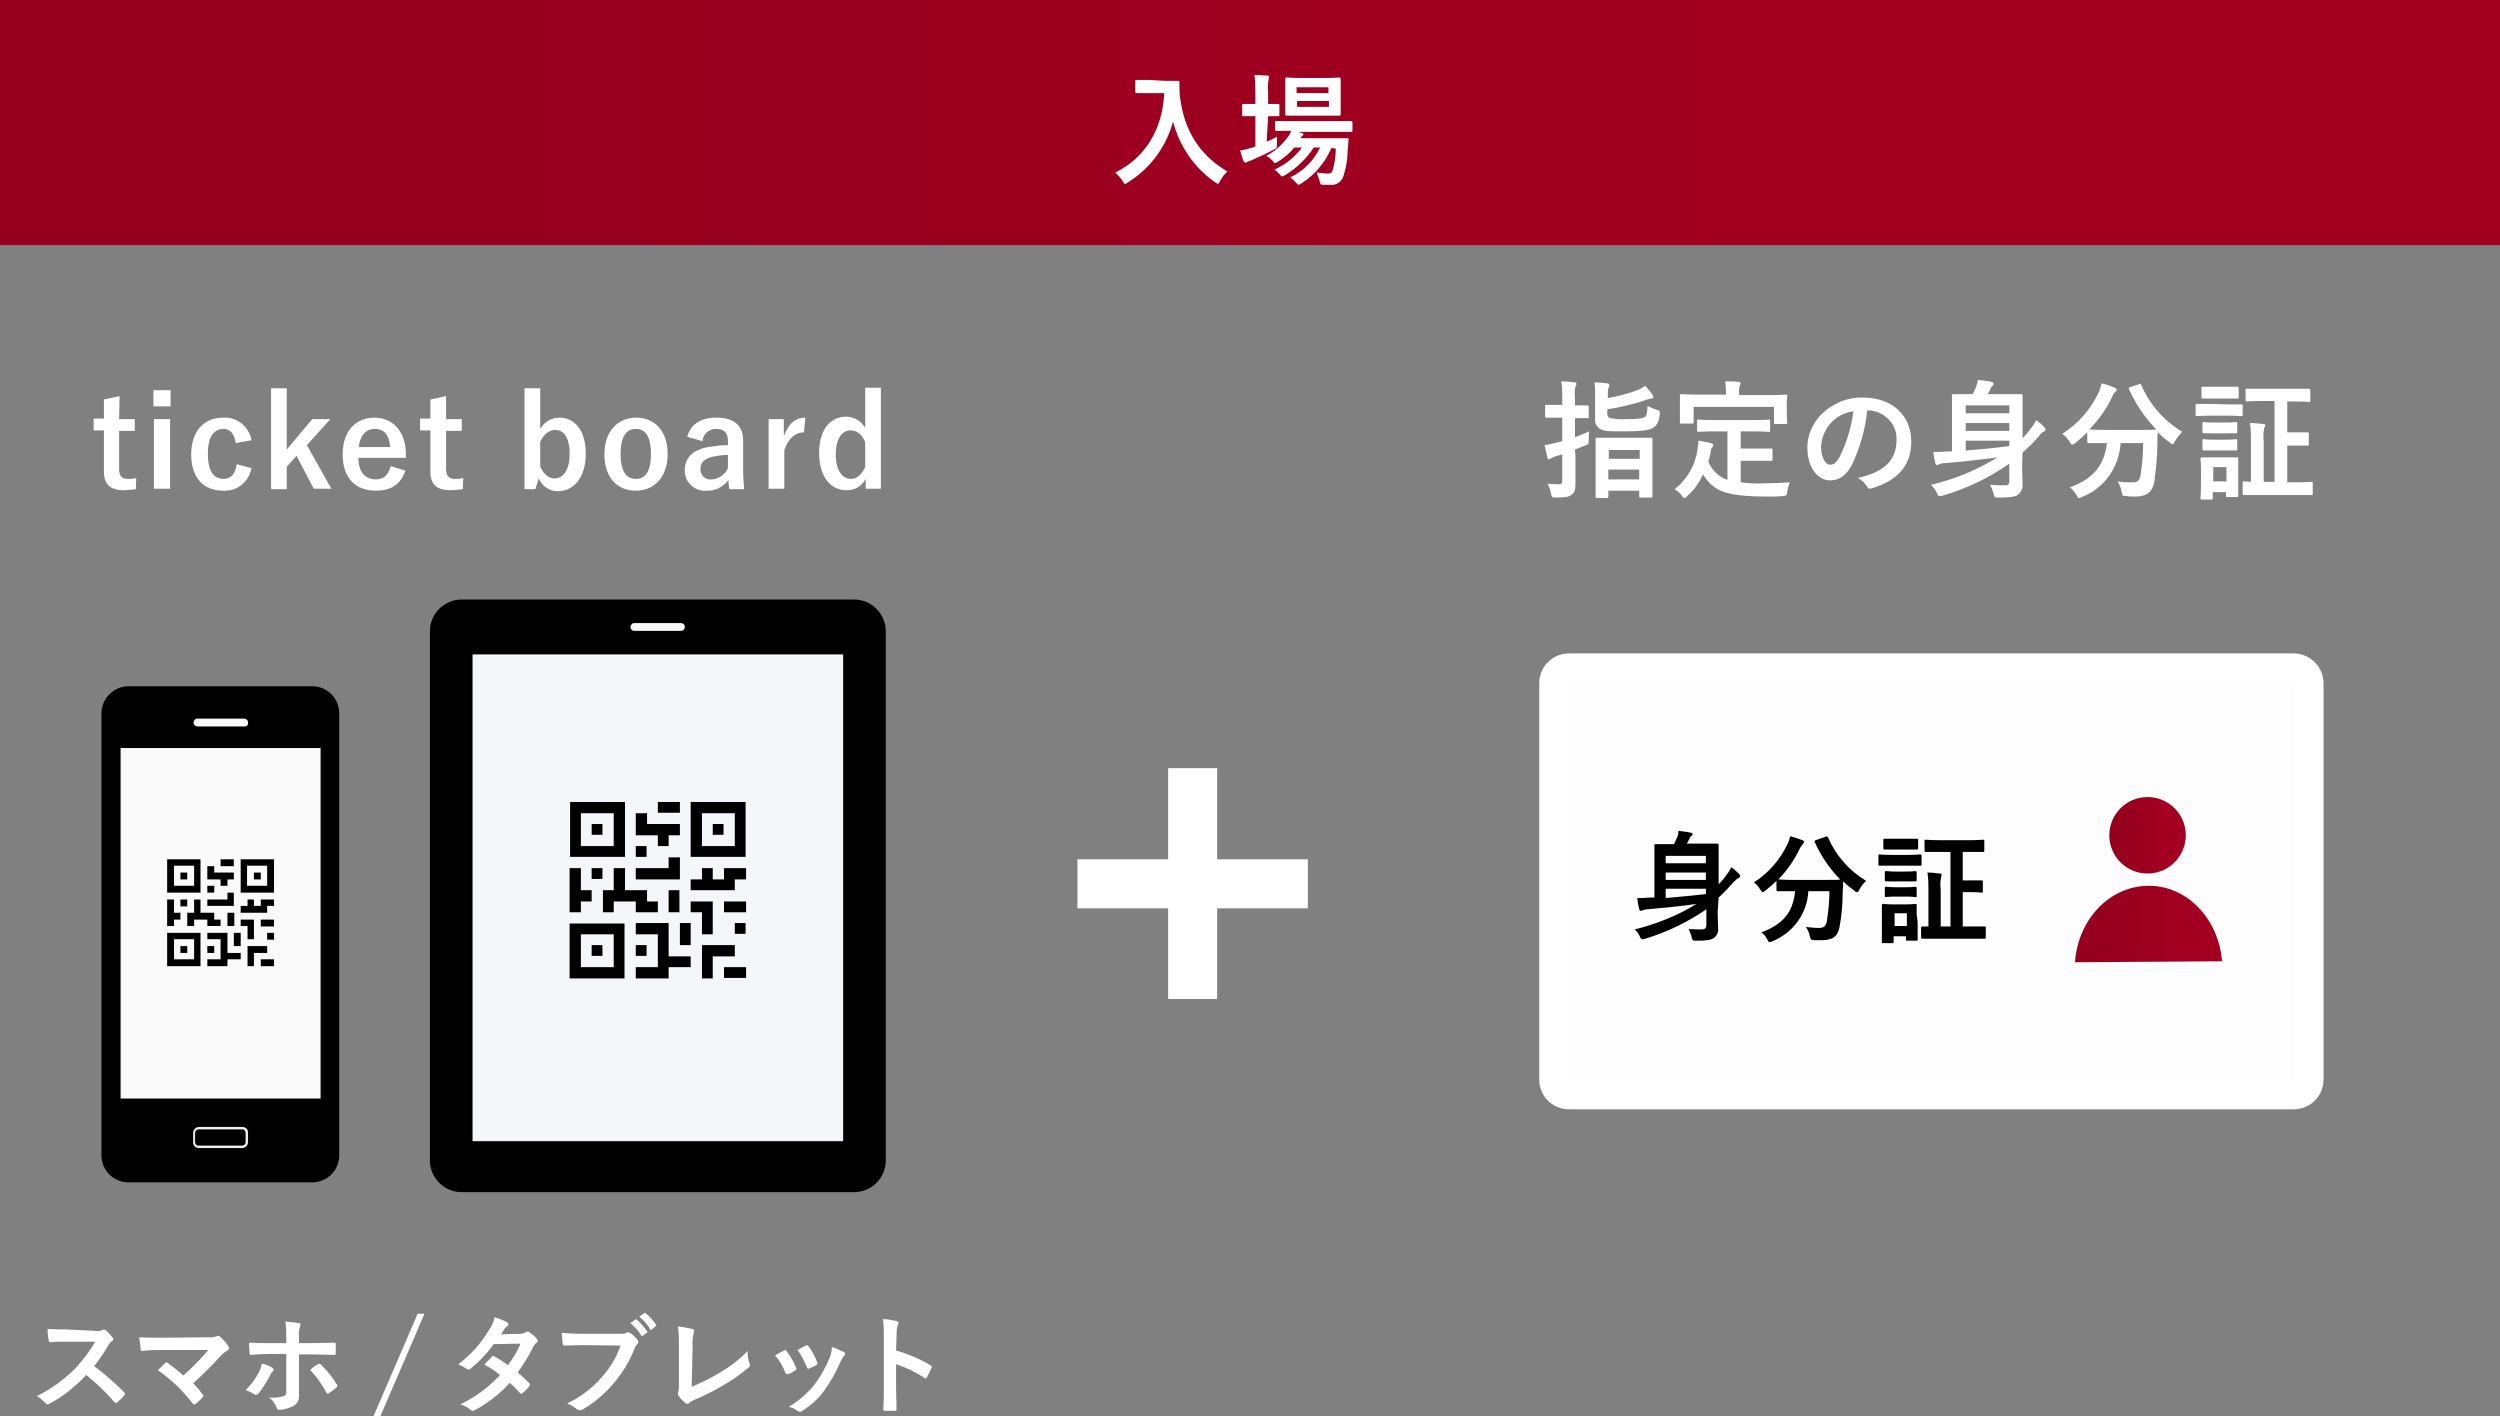 <?xml version="1.0" encoding="utf-8"?>
<!-- Generator: Adobe Illustrator 24.0.3, SVG Export Plug-In . SVG Version: 6.00 Build 0)  -->
<svg version="1.1" id="レイヤー_1" xmlns="http://www.w3.org/2000/svg" xmlns:xlink="http://www.w3.org/1999/xlink" x="0px"
	 y="0px" viewBox="0 0 510 288.9" style="enable-background:new 0 0 510 288.9;" xml:space="preserve">
<rect x="0" y="0" width="510" height="288.9" fill="#808080" stroke="none"/>
<style type="text/css">
	.st0{fill:url(#SVGID_1_);}
	.st1{fill:#FFFFFF;}
	.st2{fill:#FDFDFD;}
	.st3{fill:none;stroke:#FFFFFF;stroke-width:10;stroke-miterlimit:10;}
	.st4{fill:#F5F6FA;}
	.st5{fill:#FAFAFA;}
	.st6{fill:#EEEEEE;}
	.st7{fill:url(#SVGID_2_);}
	.st8{fill:url(#SVGID_3_);}
</style>
<title>アセット 3</title>
<g id="レイヤー_2_1_">
	<g id="レイヤー_4">
		
			<linearGradient id="SVGID_1_" gradientUnits="userSpaceOnUse" x1="0" y1="265" x2="510" y2="265" gradientTransform="matrix(1 0 0 -1 0 290)">
			<stop  offset="0.2" style="stop-color:#96001E"/>
			<stop  offset="0.7" style="stop-color:#A30021"/>
		</linearGradient>
		<rect class="st0" width="510" height="50"/>
		<path class="st1" d="M19.5,271.5c0.5,0.1,1,0,1.5-0.2c0.1-0.1,0.2-0.1,0.2-0.1c0.1,0,0.3,0.1,0.4,0.2c0.5,0.4,1,1,1.4,1.5
			c0.1,0.1,0.1,0.2,0.1,0.3c0,0.2-0.1,0.3-0.3,0.4c-0.3,0.3-0.6,0.6-0.8,1c-0.8,1.4-1.8,2.8-2.8,4.1c2.2,1.6,4.2,3.4,6.1,5.3
			c0.1,0.1,0.2,0.2,0.2,0.3c0,0.1-0.1,0.2-0.1,0.3c-0.4,0.5-0.9,1-1.5,1.5c-0.1,0.1-0.2,0.1-0.3,0.1c-0.1,0-0.2-0.1-0.3-0.2
			c-1.7-2-3.6-3.8-5.7-5.5c-2.2,2.3-4.6,4.3-7.4,5.8c-0.2,0.1-0.3,0.2-0.5,0.2c-0.1,0-0.3-0.1-0.4-0.2c-0.5-0.6-1.1-1.1-1.8-1.5
			c2.9-1.4,5.5-3.3,7.8-5.6c1.6-1.7,3-3.5,4.1-5.5h-5.7c-1.1,0-2.3,0-3.5,0.1c-0.2,0-0.2-0.1-0.3-0.4c-0.1-0.8-0.2-1.5-0.2-2.3
			c1.2,0.1,2.3,0.1,3.7,0.1L19.5,271.5z"/>
		<path class="st1" d="M42.4,272.8c0.6,0.1,1.2,0,1.8-0.2c0.1-0.1,0.2-0.1,0.3-0.1c0.1,0,0.3,0.1,0.4,0.2c0.6,0.5,1.1,1.1,1.6,1.8
			c0.1,0.1,0.2,0.3,0.2,0.5c0,0.2-0.1,0.4-0.3,0.5c-0.4,0.2-0.7,0.5-1.1,0.8c-1.9,2.1-3.8,4-5.9,5.9c0.7,0.7,1.3,1.4,1.9,2.2
			c0.1,0.1,0.1,0.2,0.2,0.3c0,0.1-0.1,0.3-0.2,0.4c-0.5,0.5-0.9,0.9-1.4,1.3c-0.1,0.1-0.2,0.1-0.3,0.1c-0.1,0-0.2-0.1-0.3-0.2
			c-2-2.6-4.4-4.9-7.1-6.8c0.4-0.4,1.2-1.1,1.6-1.5c0.1-0.1,0.2-0.1,0.2-0.1c0.1,0,0.2,0.1,0.3,0.2c1.1,0.8,2.1,1.6,3.1,2.5
			c1.8-1.6,3.5-3.3,5.1-5.2h-9.3c-1.3,0-2.9,0-4.1,0.2c-0.3,0-0.4-0.1-0.4-0.4c-0.1-0.8-0.2-1.6-0.3-2.4c1.5,0.1,3.3,0.1,4.8,0.1
			L42.4,272.8z"/>
		<path class="st1" d="M55.5,279c0.2,0.1,0.3,0.3,0.3,0.4c0,0.2-0.1,0.3-0.2,0.4c-0.2,0.2-0.4,0.5-0.5,0.8c-0.7,1.3-1.5,2.6-2.4,3.7
			c-0.1,0.1-0.3,0.2-0.4,0.3c-0.1,0-0.2-0.1-0.3-0.1c-0.6-0.4-1.2-0.7-1.9-0.9c1.1-1.1,2-2.3,2.7-3.6c0.3-0.6,0.5-1.2,0.6-1.8
			C54,278.2,54.8,278.6,55.5,279z M58.4,273c0-1.1,0-2.3-0.2-3.4c1,0.1,2.2,0.2,2.7,0.3c0.3,0,0.4,0.1,0.4,0.3
			c0,0.1-0.1,0.3-0.1,0.4c-0.2,0.7-0.3,1.5-0.2,2.2v1.2h2.7c1.9,0,3.4-0.1,4.5-0.1c0.2,0,0.3,0.1,0.3,0.4c0,0.6,0,1.1,0,1.7
			c0,0.3-0.1,0.4-0.3,0.4c-1.4,0-3-0.1-4.5-0.1H61v4.5c0,1.2,0,2.1,0,3.8c0.1,1-0.4,1.9-1.3,2.3c-0.9,0.4-1.8,0.7-2.8,0.7
			c-0.3,0-0.4-0.1-0.5-0.5c-0.3-0.8-0.8-1.5-1.5-2c1,0.1,2,0,3-0.3c0.4-0.1,0.5-0.4,0.5-1v-7.6H55c-1.2,0-2.8,0.1-3.8,0.2
			c-0.2,0-0.3-0.2-0.3-0.4s-0.1-1.4-0.1-2.1c1.7,0.1,3,0.1,4.1,0.1h3.5L58.4,273z M64.9,278.3c0.1-0.1,0.2-0.1,0.3-0.1
			c0.1,0,0.2,0.1,0.3,0.2c1.2,1.2,2.3,2.5,3.2,4c0.1,0.1,0.1,0.2,0.1,0.3c0,0.1-0.1,0.3-0.2,0.4c-0.5,0.4-1,0.8-1.5,1.1
			c-0.1,0.1-0.2,0.1-0.3,0.1c-0.1,0-0.2-0.1-0.2-0.2c-0.9-1.7-2-3.2-3.3-4.6C63.8,278.9,64.4,278.5,64.9,278.3L64.9,278.3z"/>
		<path class="st1" d="M77.6,288.9h-1.4l9-20.9h1.4L77.6,288.9z"/>
		<path class="st1" d="M106,272.1c0.4,0,0.9-0.1,1.2-0.3c0.1-0.1,0.2-0.1,0.4-0.2c0.1,0,0.3,0.1,0.4,0.2c0.6,0.4,1.1,0.8,1.5,1.3
			c0.1,0.1,0.2,0.2,0.2,0.4c0,0.2-0.1,0.3-0.2,0.4c-0.3,0.2-0.5,0.5-0.7,0.8c-0.9,1.9-2,3.6-3.2,5.3c0.9,0.7,1.6,1.4,2.4,2.2
			c0.1,0.1,0.1,0.2,0.1,0.3c0,0.1-0.1,0.2-0.1,0.3c-0.4,0.5-0.9,1-1.4,1.4c-0.1,0.1-0.2,0.1-0.3,0.1c-0.1,0-0.2-0.1-0.2-0.1
			c-0.7-0.8-1.4-1.5-2.1-2.1c-2,2.2-4.4,4.1-7,5.5c-0.2,0.1-0.4,0.2-0.6,0.2c-0.2,0-0.3-0.1-0.4-0.2c-0.6-0.5-1.3-0.9-2.1-1.1
			c3.1-1.5,5.8-3.5,8.1-6c-1-0.8-2-1.5-3.2-2.1c0.5-0.5,1-1.1,1.5-1.6c0.1-0.1,0.2-0.1,0.3-0.2c0.1,0,0.2,0,0.2,0.1
			c1,0.5,1.9,1.1,2.8,1.8c1-1.3,1.9-2.8,2.6-4.4l-5.5,0.1c-1.3,1.9-2.9,3.5-4.7,5c-0.1,0.1-0.3,0.2-0.4,0.2c-0.1,0-0.3-0.1-0.3-0.1
			c-0.6-0.4-1.2-0.7-1.8-1c2.5-1.9,4.6-4.2,6.2-6.9c0.6-0.8,1-1.7,1.2-2.7c0.9,0.3,1.8,0.6,2.6,1.1c0.1,0.1,0.2,0.2,0.2,0.4
			c0,0.2-0.1,0.3-0.3,0.4c-0.2,0.1-0.3,0.3-0.5,0.5c-0.2,0.4-0.4,0.7-0.7,1.1L106,272.1z"/>
		<path class="st1" d="M118.8,274.4c-1.4,0-2.7,0.1-3.6,0.1c-0.3,0-0.4-0.1-0.4-0.4s-0.2-1.6-0.2-2.2c1.4,0.1,2.8,0.2,4.2,0.2h7.8
			c0.4,0,0.8,0,1.2-0.2c0.1-0.1,0.2-0.1,0.3-0.1c0.1,0,0.3,0,0.4,0.1c0.6,0.4,1.2,0.9,1.6,1.5c0.1,0.1,0.1,0.2,0.1,0.4
			c0,0.2-0.1,0.4-0.3,0.5c-0.2,0.3-0.4,0.5-0.5,0.9c-1,2.6-2.5,5-4.3,7.1c-1.8,2.1-3.9,3.9-6.2,5.2c-0.2,0.1-0.4,0.2-0.6,0.2
			c-0.2,0-0.4-0.1-0.6-0.2c-0.6-0.5-1.3-0.9-2-1.2c2.8-1.3,5.2-3.2,7.2-5.5c1.6-1.8,2.9-4,3.7-6.3L118.8,274.4z M129.6,269.2
			c0.1-0.1,0.2-0.1,0.3,0c0.8,0.7,1.5,1.5,2.1,2.4c0.1,0.1,0.1,0.2,0,0.3c0,0,0,0-0.1,0l-0.8,0.6c-0.1,0.1-0.2,0.1-0.3,0
			c0,0,0,0,0-0.1c-0.6-1-1.4-1.8-2.2-2.5L129.6,269.2z M131.4,267.9c0.1-0.1,0.2-0.1,0.3,0c0.8,0.6,1.5,1.4,2.1,2.3
			c0.1,0.1,0.1,0.2-0.1,0.4l-0.7,0.6c0,0.1-0.1,0.1-0.2,0.1c-0.1,0-0.2-0.1-0.2-0.2c-0.6-1-1.3-1.8-2.2-2.5L131.4,267.9z"/>
		<path class="st1" d="M141.1,282.9c1.9-0.8,3.8-1.7,5.6-2.8c2.1-1.2,4.1-2.7,5.8-4.5c0,0.9,0.1,1.7,0.4,2.5
			c0.2,0.3,0.1,0.7-0.2,0.9c-1.7,1.4-3.5,2.7-5.5,3.8c-1.7,1-3.5,1.9-5.4,2.7c-0.4,0.2-0.9,0.4-1.2,0.7c-0.1,0.1-0.3,0.2-0.4,0.2
			c-0.1,0-0.3-0.1-0.4-0.2c-0.5-0.4-1-0.9-1.4-1.5c-0.1-0.1-0.1-0.2-0.1-0.4c0-0.1,0-0.3,0.1-0.4c0.1-0.4,0.1-0.8,0.1-1.2v-8.3
			c0-1.3,0-2.6-0.2-3.8c1,0.1,1.9,0.3,2.9,0.5c0.2,0,0.4,0.2,0.4,0.4c0,0.2-0.1,0.3-0.1,0.5c-0.2,0.9-0.3,1.8-0.2,2.7L141.1,282.9z"
			/>
		<path class="st1" d="M160,275.5c0.2-0.1,0.4-0.1,0.5,0.1c0,0,0,0,0,0.1c0.8,1,1.4,2.1,1.9,3.3c0,0.1,0.1,0.2,0.1,0.3
			c0,0.1-0.1,0.2-0.3,0.3c-0.4,0.3-0.9,0.5-1.4,0.7c-0.3,0.1-0.4,0-0.6-0.3c-0.5-1.3-1.2-2.5-2.1-3.5C159,276,159.5,275.7,160,275.5
			z M172.1,275.8c0.2,0.1,0.3,0.2,0.3,0.4s-0.1,0.2-0.2,0.4c-0.3,0.3-0.5,0.7-0.7,1.1c-0.9,2.1-2,4.1-3.3,5.9
			c-1.2,1.7-2.8,3.1-4.5,4.2c-0.1,0.1-0.3,0.2-0.5,0.2c-0.1,0-0.3-0.1-0.4-0.1c-0.5-0.4-1.2-0.8-1.9-0.9c2-1.2,3.8-2.7,5.3-4.6
			c1.2-1.6,2.2-3.4,3-5.3c0.3-0.7,0.5-1.5,0.5-2.3C170.5,275,171.3,275.4,172.1,275.8z M164.4,274.5c0.2-0.1,0.4-0.1,0.6,0.2
			c0.7,1,1.3,2.1,1.7,3.2c0.1,0.3,0.1,0.4-0.2,0.6c-0.5,0.3-1,0.5-1.5,0.7c-0.2,0.1-0.3,0-0.4-0.3c-0.5-1.2-1.1-2.4-1.9-3.5
			C163.6,274.9,164.1,274.6,164.4,274.5z"/>
		<path class="st1" d="M182.8,275.5c2.4,0.7,4.8,1.7,7,3c0.2,0.1,0.4,0.3,0.2,0.6c-0.3,0.7-0.6,1.3-0.9,1.9
			c-0.1,0.1-0.2,0.2-0.3,0.2c-0.1,0-0.2,0-0.2-0.1c-1.8-1.2-3.7-2.1-5.8-2.8v4.9c0,1.4,0.1,2.7,0.1,4.3c0,0.3-0.1,0.3-0.4,0.3
			c-0.6,0-1.3,0-1.9,0c-0.3,0-0.4-0.1-0.4-0.3c0.1-1.6,0.1-2.9,0.1-4.3v-10.8c0-1.1,0-2.2-0.2-3.3c0.9,0,1.8,0.2,2.8,0.4
			c0.3,0.1,0.4,0.2,0.4,0.4c0,0.2-0.1,0.3-0.2,0.5c-0.2,0.7-0.2,1.4-0.2,2.1L182.8,275.5z"/>
		<path class="st1" d="M24.3,85.5h3.2v2.4h-3.2v7.8c0,1.4,0.6,2,1.8,2c0.6,0,1.1,0,1.7-0.2l-0.1,2.3c-0.8,0.1-1.7,0.2-2.5,0.2
			c-2.7,0-4-1.2-4-3.8v-8.4h-2.1v-2.4h2.1v-3.9l3.2-0.7L24.3,85.5z"/>
		<path class="st1" d="M34.8,82.9h-3.5v-3.3h3.5V82.9z M34.7,99.7h-3.3V85.5h3.3V99.7z"/>
		<path class="st1" d="M48.1,90.4c-0.3-2-1.2-2.9-2.5-2.9c-2.1,0-3.2,1.8-3.2,5.1s1.1,5.1,3.2,5.1c1.5,0,2.4-1,2.7-3l3,0.8
			c-0.5,2.8-3,4.8-5.8,4.6c-4.1,0-6.5-2.8-6.5-7.4s2.5-7.5,6.5-7.5c2.8-0.2,5.3,1.8,5.8,4.6L48.1,90.4z"/>
		<path class="st1" d="M62.6,90.8l5,8.9h-3.6L60.5,93l-2,2.2v4.6h-3.2V79.2h3.2v12.5l5.2-6.2h3.7L62.6,90.8z"/>
		<path class="st1" d="M73.1,93.3c0,2.7,1.2,4.5,3.6,4.5c1.5,0,2.5-0.8,3-2.7l3,0.9c-0.9,2.7-2.8,4.1-6,4.1c-4.3,0-6.8-2.7-6.8-7.4
			s2.6-7.5,6.5-7.5c3.6,0,6.4,2.7,6.4,7.5v0.7H73.1z M79.6,91.2c-0.2-2.4-1.2-3.7-3.1-3.7s-3.1,1.4-3.3,3.7H79.6z"/>
		<path class="st1" d="M91,85.5h3.2v2.4H91v7.8c0,1.4,0.6,2,1.8,2c0.6,0,1.1,0,1.7-0.2l-0.1,2.3c-0.8,0.1-1.7,0.2-2.6,0.2
			c-2.7,0-4-1.2-4-3.8v-8.4h-2.1v-2.4h2.1v-3.9l3.2-0.7V85.5z"/>
		<path class="st1" d="M110.2,87.5c0.8-1.4,2.3-2.3,3.9-2.3c3.1,0,5.4,2.5,5.4,7.4s-2.6,7.6-5.6,7.6c-1.7,0.1-3.3-1-4-2.6l-0.7,2.2
			H107V79.2h3.2L110.2,87.5z M110.2,95.2c0.7,1.5,1.7,2.4,2.9,2.4c1.7,0,3.1-1.5,3.1-5s-1.3-4.9-2.9-4.9c-1.2,0-2.3,0.8-3.1,2.4
			V95.2z"/>
		<path class="st1" d="M136.2,92.6c0,4.6-2.6,7.5-6.5,7.5s-6.4-2.8-6.4-7.4s2.6-7.5,6.5-7.5C133.6,85.2,136.2,88,136.2,92.6z
			 M126.6,92.6c0,3.3,1,5.1,3.1,5.1c2.1,0,3.1-1.8,3.1-5.1s-1-5.1-3.1-5.1S126.6,89.3,126.6,92.6L126.6,92.6z"/>
		<path class="st1" d="M140.2,89.1c0.7-2.6,2.8-3.9,5.9-3.9c3.7,0,5.5,1.6,5.5,4.7v5.7c0,1.4,0.1,2.8,0.2,4.2h-3
			c-0.1-0.6-0.2-1-0.2-1.9c-1,1.4-2.7,2.3-4.5,2.2c-2.2,0.2-4.2-1.5-4.4-3.7c0-0.2,0-0.4,0-0.5c0-2.5,1.6-4.1,4.7-4.7
			c1.3-0.2,2.7-0.4,4.1-0.4v-0.8c0-1.8-0.8-2.5-2.5-2.5c-1.4,0-2.6,1.1-2.7,2.5L140.2,89.1z M148.5,92.8c-1.1,0-2.2,0.2-3.3,0.4
			c-1.5,0.4-2.3,1.2-2.3,2.4c-0.1,1.1,0.7,2.1,1.8,2.2c0.2,0,0.3,0,0.5,0c1.5-0.1,2.7-1,3.3-2.3V92.8z"/>
		<path class="st1" d="M164,88.2c-1.7,0-3.1,1.1-4,3.6v7.9h-3.2V85.5h3.1V89c1-2.8,2.5-3.8,4.4-3.8L164,88.2z"/>
		<path class="st1" d="M179.7,99.7h-3.1v-2c-0.8,1.5-2.3,2.4-4,2.3c-3.1,0-5.5-2.7-5.5-7.6s2.4-7.4,5.5-7.4c1.6,0,3.1,0.9,3.9,2.3
			v-8.2h3.2V99.7z M176.5,90.2c-0.7-1.7-1.8-2.4-3-2.4c-1.6,0-3,1.5-3,4.9s1.4,5,3.1,5c1.2,0,2.2-0.9,2.9-2.4L176.5,90.2z"/>
		<path class="st1" d="M321.4,93.3c0,1.8,0,4,0,5.2s-0.1,2-0.9,2.5c-0.5,0.4-1.4,0.5-3.1,0.5c-0.8,0-0.8,0-1-0.8
			c-0.1-0.7-0.4-1.4-0.7-2c0.7,0,1.4,0.1,2.3,0.1c0.5,0,0.7-0.1,0.7-0.8v-5.3l-1.4,0.4c-0.3,0.1-0.6,0.2-0.9,0.4
			c-0.1,0.1-0.3,0.1-0.4,0.2c-0.1,0-0.3-0.1-0.3-0.3c-0.2-0.7-0.4-1.6-0.6-2.6c0.8-0.1,1.6-0.3,2.4-0.5c0.4-0.1,0.8-0.2,1.2-0.3
			v-4.8h-0.6c-1.9,0-2.4,0-2.6,0s-0.3,0-0.3-0.3v-2c0-0.3,0-0.3,0.3-0.3s0.7,0,2.6,0h0.6v-1.1c0-1.2,0-2.5-0.2-3.7
			c1,0,1.9,0.1,2.7,0.2c0.3,0,0.4,0.2,0.4,0.3c0,0.2-0.1,0.4-0.2,0.5c-0.2,0.9-0.2,1.8-0.1,2.6v1.3c1.7,0,2.3,0,2.5,0s0.3,0,0.3,0.3
			v2c0,0.3,0,0.3-0.3,0.3s-0.8,0-2.5,0v3.9c1-0.4,2-0.8,2.9-1.2c-0.1,0.6-0.1,1.2-0.1,1.8c0,0.8,0,0.8-0.8,1.1l-2,0.8L321.4,93.3z
			 M327.9,84.4c-0.1,0.4,0.2,0.8,0.6,0.9c1.1,0.2,2.2,0.3,3.3,0.2c2.1,0,3.2-0.1,3.7-0.4s0.5-0.9,0.6-2.3c0.6,0.3,1.2,0.6,1.9,0.8
			c0.6,0.2,0.6,0.2,0.6,0.9c-0.2,1.6-0.6,2.3-1.4,2.8s-2.8,0.7-5.6,0.7c-3.2,0-4.2,0-5-0.4c-0.8-0.4-1.3-1.2-1.2-2.1v-4.9
			c0-0.9,0-1.7-0.1-2.6c0.8,0,1.7,0.1,2.5,0.2c0.3,0,0.5,0.1,0.5,0.3c0,0.2,0,0.3-0.1,0.5c-0.1,0.2-0.2,0.4-0.2,1.3v0.9
			c2-0.3,4.1-0.9,6-1.6c0.6-0.2,1.1-0.5,1.6-0.9c0.6,0.6,1.1,1.2,1.5,1.8c0.1,0.2,0.2,0.3,0.2,0.5s-0.2,0.3-0.5,0.3
			c-0.4,0.1-0.9,0.2-1.3,0.4c-2.5,0.8-5,1.4-7.6,1.8L327.9,84.4z M325.8,101.6c-0.2,0-0.3,0-0.3-0.3s0-1,0-5.2v-2.7
			c0-2.8,0-3.6,0-3.8s0-0.3,0.3-0.3s0.9,0,3.1,0h4.8c2.2,0,3,0,3.1,0s0.3,0,0.3,0.3s0,1,0,3.3v3.1c0,4.2,0,5,0,5.2s0,0.3-0.3,0.3
			h-2.1c-0.3,0-0.3,0-0.3-0.3v-1.1h-6.3v1.2c0,0.2,0,0.3-0.3,0.3H325.8z M328.2,93.6h6.3v-1.8h-6.3V93.6z M334.4,97.8v-2h-6.3v2
			H334.4z"/>
		<path class="st1" d="M350,88c-2.5,0-3.4,0.1-3.5,0.1s-0.3,0-0.3-0.3v-1.9c0-0.3,0-0.3,0.3-0.3s1,0.1,3.5,0.1h7.3
			c2.5,0,3.4-0.1,3.5-0.1s0.3,0,0.3,0.3v1.9c0,0.3,0,0.3-0.3,0.3s-1-0.1-3.5-0.1h-2.2v3.5h3.2c2.1,0,2.8,0,3,0s0.3,0,0.3,0.3v1.9
			c0,0.2,0,0.3-0.3,0.3s-0.9,0-3,0h-3.2v4.4c1.7,0.2,3.3,0.3,5,0.2c1.5,0,3.3-0.1,5-0.2c-0.2,0.6-0.4,1.2-0.5,1.9
			c-0.1,0.8-0.1,0.8-0.9,0.9c-1,0.1-2,0.1-3.1,0.1c-9.3,0-11.1-1.4-13.2-4.5c-0.8,1.7-1.8,3.2-3.2,4.4c-0.3,0.3-0.4,0.4-0.6,0.4
			s-0.3-0.2-0.5-0.5c-0.4-0.5-0.9-1-1.5-1.3c2.6-2,4.3-5,4.7-8.2c0.1-0.5,0.1-1.1,0.2-1.7c0.9,0.1,1.7,0.3,2.5,0.5
			c0.4,0.1,0.5,0.2,0.5,0.4c0,0.2-0.1,0.4-0.2,0.5c-0.2,0.2-0.3,0.5-0.3,0.8c-0.1,0.7-0.3,1.4-0.5,2.1c0.7,1.7,2.1,3.1,3.9,3.7V88
			H350z M360.9,80.6c2.4,0,3.3-0.1,3.4-0.1s0.3,0,0.3,0.3s-0.1,0.6-0.1,1.4v1.1c0,2.3,0.1,2.7,0.1,2.9s0,0.3-0.3,0.3h-2.1
			c-0.3,0-0.3,0-0.3-0.3V83h-16.4v3.1c0,0.3,0,0.3-0.3,0.3H343c-0.3,0-0.3,0-0.3-0.3s0-0.5,0-2.9v-0.9c0-1,0-1.4,0-1.6
			s0-0.3,0.3-0.3s1,0.1,3.5,0.1h5.6v-0.2c0-0.8,0-1.7-0.2-2.5c1,0,1.9,0,2.8,0.1c0.2,0,0.4,0.1,0.4,0.3c0,0.2-0.1,0.3-0.2,0.5
			c-0.1,0.5-0.2,1-0.1,1.6v0.3L360.9,80.6z"/>
		<path class="st1" d="M380.9,83.8c-0.4,3.9-1.5,7.7-3.2,11.2c-1.1,2-2.5,3-4.4,3c-2.3,0-4.6-2.4-4.6-6.7c0-2.6,1.1-5,2.9-6.8
			c2.2-2.2,5.3-3.5,8.4-3.4c6.2,0,9.9,3.8,9.9,9c0,4.8-2.7,7.9-8,9.5c-0.5,0.2-0.8,0.1-1.1-0.5c-0.5-0.7-1.1-1.2-1.8-1.6
			c4.4-1,7.9-2.9,7.9-7.8c0.1-3.3-2.6-5.9-5.8-6c0,0,0,0,0,0L380.9,83.8z M373.5,86.3c-1.2,1.3-1.9,3-2,4.8c0,2.4,1,3.7,1.8,3.7
			s1.2-0.3,2-1.6c1.4-2.9,2.4-6.1,2.8-9.3C376.2,84.2,374.6,85,373.5,86.3z"/>
		<path class="st1" d="M412.5,95.2c0,1.2,0.1,2.4,0.1,3.5c0.1,0.8-0.2,1.6-0.9,2.2c-0.7,0.5-1.8,0.6-4,0.6c-0.8,0-0.8,0-1-0.8
			c-0.2-0.6-0.4-1.2-0.7-1.8c1,0.1,2,0.1,3,0.1c0.4,0.1,0.9-0.2,0.9-0.7c0-0.1,0-0.2,0-0.2v-3.5c-4.2,2.9-8.7,5.1-13.6,6.5
			c-0.2,0.1-0.4,0.1-0.6,0.1c-0.3,0-0.4-0.2-0.6-0.7c-0.3-0.6-0.7-1.1-1.2-1.6c4.8-1.1,9.4-3,13.6-5.6c-3.8,0.5-7.3,0.9-11,1.2
			c-0.3,0-0.6,0.1-0.9,0.2c-0.1,0.1-0.3,0.2-0.4,0.2c-0.1,0-0.3-0.2-0.4-0.4c-0.2-0.8-0.3-1.6-0.4-2.3c1,0,1.8,0,2.7-0.1
			c0.4,0,0.8,0,1.1,0v-8.3c0-2,0-2.9,0-3.1s0-0.3,0.3-0.3s1,0,3.4,0h0.5c0.3-0.5,0.5-0.9,0.7-1.4c0.2-0.5,0.3-1,0.4-1.5
			c0.8,0.1,2,0.2,2.8,0.4c0.2,0,0.3,0.2,0.4,0.4c0,0.2-0.1,0.3-0.2,0.4c-0.2,0.1-0.3,0.3-0.4,0.5c-0.2,0.5-0.4,0.9-0.6,1.2h3.4
			c2.4,0,3.2,0,3.4,0s0.3,0,0.3,0.3s0,1.3,0,3.5v5.2c0.6-0.6,1.2-1.3,1.7-2c0.4-0.5,0.8-1.1,1.1-1.7c0.6,0.4,1.1,0.9,1.6,1.4
			c0.2,0.2,0.3,0.4,0.3,0.5c0,0.2-0.1,0.4-0.3,0.4c-0.4,0.2-0.7,0.5-1,0.9c-1,1.2-2.2,2.4-3.4,3.4L412.5,95.2z M401,82.7v1.6h8.9
			v-1.6H401z M409.9,87.9v-1.6H401v1.6H409.9z M409.9,89.9H401v2c2.7-0.2,5.8-0.5,8.9-0.9V89.9z"/>
		<path class="st1" d="M436.3,78.4c0.3-0.2,0.4-0.1,0.5,0.1c1.7,4,4.7,7.4,8.4,9.6c-0.6,0.6-1.1,1.2-1.5,1.9
			c-0.2,0.4-0.3,0.6-0.5,0.6s-0.3-0.1-0.5-0.3c-0.9-0.6-1.7-1.3-2.5-2.1c-0.1,0.8-0.1,1.7-0.1,2.6c0,2.4-0.3,4.9-0.6,7.3
			c-0.3,2-1.3,3.2-3.9,3.2c-0.6,0-1.2,0-1.8-0.1c-0.8,0-0.8,0-1-0.9c-0.1-0.7-0.4-1.4-0.8-2.1c1,0.2,2,0.2,3,0.2
			c1.1,0,1.5-0.4,1.7-1.6c0.3-2.1,0.5-4.3,0.5-6.4h-4.6c-0.3,4.9-3.3,9.2-7.9,11c-0.2,0.1-0.4,0.2-0.6,0.2c-0.2,0-0.3-0.2-0.5-0.6
			c-0.3-0.6-0.8-1.1-1.3-1.6c4.7-1.7,7-4.5,7.5-9h-0.3c-2.4,0-3.3,0-3.4,0s-0.3,0-0.3-0.3v-1.9c-0.8,0.8-1.6,1.5-2.5,2.2
			c-0.3,0.2-0.4,0.3-0.6,0.3s-0.3-0.2-0.5-0.6c-0.4-0.6-0.9-1.2-1.5-1.6c3.3-2.1,5.9-5.1,7.5-8.6c0.2-0.5,0.4-1.1,0.5-1.7
			c0.9,0.2,1.8,0.5,2.7,0.9c0.3,0.1,0.4,0.3,0.4,0.4c0,0.2-0.1,0.3-0.2,0.4c-0.3,0.2-0.5,0.5-0.6,0.8c-1.2,2.6-2.8,4.9-4.8,6.9
			c0.4,0,1.3,0.1,3.3,0.1h7c2.3,0,3.1,0,3.4-0.1c-2.4-2.4-4.2-5.2-5.6-8.2c-0.1-0.3-0.1-0.3,0.2-0.4L436.3,78.4z"/>
		<path class="st1" d="M454.4,82.5c2,0,2.6,0,2.8,0s0.3,0,0.3,0.3v1.8c0,0.3,0,0.3-0.3,0.3s-0.8-0.1-2.8-0.1H451
			c-2,0-2.6,0.1-2.8,0.1s-0.3,0-0.3-0.3v-1.9c0-0.3,0-0.3,0.3-0.3s0.8,0,2.8,0L454.4,82.5z M456.6,97.3c0,3,0,3.6,0,3.8
			s0,0.3-0.3,0.3h-1.9c-0.3,0-0.3,0-0.3-0.3v-0.7h-2.7v1.2c0,0.3,0,0.3-0.3,0.3h-1.9c-0.3,0-0.3,0-0.3-0.3s0.1-0.8,0.1-3.9v-1.7
			c0-1.6-0.1-2.3-0.1-2.4s0-0.3,0.3-0.3s0.7,0,2.4,0h2.3c1.7,0,2.2,0,2.4,0s0.3,0,0.3,0.3s0,0.8,0,2L456.6,97.3z M454.1,78.9
			c1.7,0,2.2,0,2.3,0s0.3,0,0.3,0.3V81c0,0.3,0,0.3-0.3,0.3s-0.6,0-2.3,0h-2.3c-1.7,0-2.2,0-2.4,0s-0.3,0-0.3-0.3v-1.8
			c0-0.3,0-0.3,0.3-0.3s0.7,0,2.4,0L454.1,78.9z M453.9,86.2c1.6,0,2-0.1,2.2-0.1s0.3,0,0.3,0.3v1.7c0,0.3,0,0.3-0.3,0.3
			s-0.6,0-2.2,0h-2.1c-1.6,0-2,0-2.2,0s-0.3,0-0.3-0.3v-1.7c0-0.3,0-0.3,0.3-0.3s0.6,0.1,2.2,0.1L453.9,86.2z M453.9,89.7
			c1.6,0,2-0.1,2.2-0.1s0.3,0,0.3,0.3v1.7c0,0.2,0,0.3-0.3,0.3s-0.6,0-2.2,0h-2.1c-1.6,0-2,0-2.2,0s-0.3,0-0.3-0.3v-1.7
			c0-0.3,0-0.3,0.3-0.3s0.6,0.1,2.2,0.1H453.9z M451.5,95.3v2.9h2.7v-2.9H451.5z M461.7,81.8c-2.3,0-3.2,0.1-3.3,0.1s-0.3,0-0.3-0.3
			v-2c0-0.3,0-0.3,0.3-0.3s1,0,3.3,0h6c2.3,0,3.2,0,3.3,0s0.3,0,0.3,0.3v2.1c0,0.3,0,0.3-0.3,0.3s-1-0.1-3.3-0.1h-1.1v6.3h2.1
			c1.5,0,1.9,0,2,0s0.3,0,0.3,0.3v2.1c0,0.3,0,0.3-0.3,0.3s-0.6,0-2,0h-2.1v7.5h1.4c2.4,0,3.3-0.1,3.5-0.1s0.3,0,0.3,0.3v2.1
			c0,0.3,0,0.3-0.3,0.3s-1,0-3.5,0h-6.8c-2.5,0-3.3,0-3.4,0s-0.3,0-0.3-0.3v-2.2c0-0.3,0-0.3,0.3-0.3l1.4,0.1v-8.1
			c0-1.3,0-2.6-0.2-3.9c1,0,1.8,0.1,2.7,0.2c0.3,0,0.4,0.1,0.4,0.3c0,0.2-0.1,0.4-0.2,0.5c-0.2,1-0.2,1.9-0.1,2.9v8.1h2.2V81.8
			H461.7z"/>
		<path class="st2" d="M320.1,136.3h147.8c1.7,0,3.1,1.4,3.1,3.1v80.8c0,1.7-1.4,3.1-3.1,3.1H320.1c-1.7,0-3.1-1.4-3.1-3.1v-80.8
			C317,137.7,318.4,136.3,320.1,136.3z"/>
		<path class="st1" d="M467.9,139.3c0,0,0.1,0,0.1,0.1c0,0,0,0,0,0v80.8c0,0,0,0.1-0.1,0.1c0,0,0,0,0,0H320.1c0,0-0.1,0-0.1-0.1
			c0,0,0,0,0,0v-80.8c0,0,0-0.1,0.1-0.1c0,0,0,0,0,0H467.9 M467.9,133.3H320.1c-3.4,0-6.1,2.7-6.1,6.1v0v80.8c0,3.4,2.7,6.1,6.1,6.1
			l0,0h147.8c3.4,0,6.1-2.7,6.1-6.1v0v-80.8C474,136,471.2,133.3,467.9,133.3L467.9,133.3z"/>
		<path d="M350.4,186.1c0,1.1,0.1,2.2,0.1,3.2c0.1,0.8-0.2,1.5-0.8,2c-0.7,0.5-1.6,0.6-3.7,0.6c-0.7,0-0.7,0-0.9-0.7
			c-0.1-0.6-0.4-1.1-0.6-1.7c0.9,0.1,1.8,0.1,2.7,0.1c0.5,0,0.9-0.2,0.9-0.9v-3.2c-3.8,2.6-8.1,4.7-12.5,6c-0.2,0.1-0.4,0.1-0.6,0.1
			c-0.2,0-0.3-0.1-0.5-0.6c-0.2-0.5-0.6-1-1-1.4c4.4-1.1,8.7-2.8,12.6-5.2c-3.5,0.5-6.7,0.8-10.1,1.1c-0.3,0-0.6,0.1-0.9,0.2
			c-0.1,0.1-0.3,0.1-0.4,0.1c-0.1,0-0.3-0.1-0.3-0.4c-0.2-0.7-0.3-1.4-0.4-2.2c0.9,0,1.6,0,2.5-0.1c0.3,0,0.7,0,1,0v-7.7
			c0-1.8,0-2.7,0-2.9s0-0.3,0.3-0.3s0.9,0,3.2,0h0.5c0.2-0.4,0.4-0.9,0.6-1.3c0.2-0.4,0.3-0.9,0.3-1.4c0.8,0.1,1.9,0.2,2.6,0.4
			c0.2,0,0.3,0.2,0.3,0.3c0,0.1-0.1,0.3-0.2,0.3c-0.2,0.1-0.3,0.3-0.4,0.5c-0.2,0.4-0.4,0.8-0.6,1.1h3c2.2,0,3,0,3.2,0
			s0.3,0,0.3,0.3s0,1.2,0,3.2v4.8c0.6-0.6,1.1-1.2,1.6-1.9c0.4-0.5,0.7-1,1-1.6c0.5,0.4,1,0.8,1.5,1.3c0.2,0.2,0.3,0.4,0.3,0.5
			c0,0.2-0.1,0.3-0.3,0.4c-0.4,0.2-0.7,0.5-1,0.8c-1,1.1-2,2.2-3.1,3.2L350.4,186.1z M339.8,174.6v1.5h8.2v-1.5H339.8z M348,179.5
			V178h-8.2v1.5L348,179.5z M348,181.3h-8.2v1.9c2.5-0.2,5.3-0.5,8.2-0.8V181.3z"/>
		<path d="M372.4,170.7c0.3-0.1,0.4-0.1,0.5,0.1c1.6,3.7,4.3,6.8,7.8,8.9c-0.6,0.5-1,1.1-1.4,1.8c-0.2,0.4-0.3,0.5-0.5,0.5
			s-0.3-0.1-0.5-0.3c-0.8-0.6-1.6-1.2-2.3-1.9c0,0.7,0,1.5-0.1,2.4c0,2.3-0.2,4.5-0.6,6.7c-0.3,1.9-1.2,2.9-3.6,2.9
			c-0.6,0-1.1,0-1.6,0c-0.7-0.1-0.7-0.1-0.9-0.8c-0.1-0.7-0.4-1.3-0.8-1.9c0.9,0.1,1.8,0.2,2.7,0.2c1,0,1.4-0.4,1.6-1.5
			c0.3-2,0.5-4,0.5-6h-4.3c-0.2,4.5-3.1,8.5-7.3,10.2c-0.2,0.1-0.4,0.2-0.6,0.2c-0.2,0-0.3-0.2-0.5-0.6c-0.3-0.6-0.7-1.1-1.2-1.4
			c4.4-1.6,6.5-4.1,6.9-8.4h-0.3c-2.3,0-3,0-3.2,0s-0.3,0-0.3-0.3v-1.8c-0.7,0.7-1.5,1.4-2.3,2c-0.3,0.2-0.4,0.3-0.5,0.3
			s-0.3-0.2-0.5-0.5c-0.3-0.6-0.8-1.1-1.3-1.5c3-1.9,5.4-4.7,6.9-7.9c0.2-0.5,0.4-1,0.5-1.5c0.9,0.2,1.7,0.5,2.5,0.8
			c0.3,0.1,0.3,0.2,0.3,0.4c0,0.1-0.1,0.3-0.2,0.4c-0.2,0.2-0.4,0.5-0.6,0.8c-1.1,2.4-2.6,4.5-4.4,6.4c0.3,0,1.2,0.1,3,0.1h6.5
			c2.1,0,2.9,0,3.1-0.1c-2.2-2.2-3.9-4.8-5.2-7.6c-0.1-0.3,0-0.3,0.2-0.4L372.4,170.7z"/>
		<path d="M389.1,174.4c1.8,0,2.4-0.1,2.6-0.1s0.3,0,0.3,0.3v1.7c0,0.3,0,0.3-0.3,0.3s-0.7,0-2.6,0H386c-1.8,0-2.4,0-2.6,0
			s-0.2,0-0.2-0.3v-1.7c0-0.2,0-0.3,0.2-0.3s0.7,0.1,2.6,0.1H389.1z M391.2,188.1c0,2.8,0,3.3,0,3.5s0,0.3-0.3,0.3h-1.8
			c-0.2,0-0.3,0-0.3-0.3v-0.6h-2.5v1.1c0,0.2,0,0.3-0.3,0.3h-1.8c-0.3,0-0.3,0-0.3-0.3s0-0.7,0-3.6v-1.6c0-1.5,0-2.1,0-2.2
			s0-0.3,0.3-0.3s0.6,0.1,2.2,0.1h2.1c1.6,0,2-0.1,2.2-0.1s0.3,0,0.3,0.3s0,0.7,0,1.8L391.2,188.1z M388.8,171.1c1.6,0,2,0,2.2,0
			s0.3,0,0.3,0.3v1.6c0,0.2,0,0.3-0.3,0.3s-0.6,0-2.2,0h-2.1c-1.6,0-2,0-2.2,0s-0.3,0-0.3-0.3v-1.6c0-0.2,0-0.3,0.3-0.3s0.6,0,2.2,0
			L388.8,171.1z M388.7,177.8c1.5,0,1.9-0.1,2-0.1s0.3,0,0.3,0.3v1.5c0,0.2,0,0.3-0.3,0.3s-0.5,0-2,0h-1.9c-1.5,0-1.9,0-2,0
			s-0.3,0-0.3-0.3V178c0-0.2,0-0.3,0.3-0.3s0.6,0.1,2,0.1H388.7z M388.7,181c1.5,0,1.9-0.1,2-0.1s0.3,0,0.3,0.3v1.6
			c0,0.2,0,0.2-0.3,0.2s-0.5-0.1-2-0.1h-1.9c-1.5,0-1.9,0.1-2,0.1s-0.3,0-0.3-0.2v-1.6c0-0.2,0-0.3,0.3-0.3s0.6,0.1,2,0.1H388.7z
			 M386.5,186.3v2.6h2.5v-2.6H386.5z M395.9,173.8c-2.2,0-2.9,0-3,0s-0.3,0-0.3-0.3v-1.9c0-0.2,0-0.3,0.3-0.3s0.9,0.1,3,0.1h5.5
			c2.2,0,2.9-0.1,3.1-0.1s0.3,0,0.3,0.3v1.9c0,0.2,0,0.3-0.3,0.3s-0.9,0-3.1,0h-1v5.8h1.9c1.4,0,1.7,0,1.9,0s0.3,0,0.3,0.3v1.9
			c0,0.2,0,0.3-0.3,0.3s-0.5-0.1-1.9-0.1h-1.9v7h1.3c2.3,0,3,0,3.2,0s0.2,0,0.2,0.3v1.9c0,0.2,0,0.3-0.2,0.3s-0.9,0-3.2,0h-6.3
			c-2.3,0-3,0-3.2,0s-0.3,0-0.3-0.3v-1.9c0-0.2,0-0.3,0.3-0.3h1.2v-7.4c0-1.2,0-2.4-0.2-3.6c0.9,0,1.6,0.1,2.5,0.2
			c0.2,0,0.4,0.1,0.4,0.2c0,0.2-0.1,0.3-0.1,0.5c-0.2,0.9-0.2,1.8-0.1,2.7v7.4h2v-15.2L395.9,173.8z"/>
		<line class="st3" x1="219.8" y1="180.3" x2="266.8" y2="180.3"/>
		<line class="st3" x1="243.3" y1="156.7" x2="243.3" y2="203.8"/>
		<path class="st1" d="M237.8,16.5c1.8,0,2.4,0,2.5,0s0.3,0,0.3,0.3c0,0.9,0,1.9,0.1,2.8c0.8,6.8,3.8,11.9,9.7,15.4
			c-0.6,0.5-1.1,1.2-1.5,1.9c-0.2,0.4-0.3,0.6-0.4,0.6s-0.3-0.1-0.6-0.3c-4.3-3-7.3-7.4-8.6-12.4c-1.4,5.2-4.7,9.6-9.2,12.4
			c-0.3,0.2-0.4,0.3-0.6,0.3s-0.3-0.2-0.5-0.6c-0.4-0.6-0.9-1.2-1.5-1.7c6.2-3,9.7-9,10-16.2h-3.1c-1.8,0-2.4,0-2.5,0
			s-0.3,0-0.3-0.3v-2.1c0-0.2,0-0.3,0.3-0.3s0.7,0,2.5,0L237.8,16.5z"/>
		<path class="st1" d="M258.4,28.9c0.7-0.3,1.4-0.6,2.1-1c0,0.4,0,1,0,1.5c0,0.8,0,0.8-0.6,1.1c-1.5,0.8-3,1.5-4.6,2.2
			c-0.3,0.1-0.5,0.2-0.8,0.3c-0.1,0.1-0.3,0.2-0.4,0.2c-0.1,0-0.2-0.1-0.4-0.3c-0.3-0.7-0.5-1.5-0.7-2.2c0.8-0.1,1.7-0.4,2.5-0.6
			c0.2-0.1,0.4-0.1,0.6-0.2v-6.2h-0.2c-1.6,0-2.1,0-2.3,0s-0.2,0-0.2-0.3v-1.9c0-0.2,0-0.3,0.2-0.3s0.6,0,2.3,0h0.2v-2.1
			c0-1.3,0-2.5-0.2-3.8c1,0,1.7,0.1,2.6,0.1c0.2,0,0.4,0.1,0.4,0.3c0,0.2-0.1,0.3-0.1,0.5c-0.2,0.9-0.2,1.8-0.1,2.8v2.2
			c1.4,0,1.8,0,2,0s0.3,0,0.3,0.3v1.9c0,0.2,0,0.3-0.3,0.3s-0.6,0-2,0L258.4,28.9z M271.6,30.2c-1.3,3-3.4,5.5-6.1,7.2
			c-0.3,0.2-0.5,0.3-0.6,0.3s-0.3-0.2-0.6-0.5c-0.3-0.4-0.7-0.7-1.1-1c2.7-1.3,4.8-3.4,6.1-6.1H268c-1.5,2.3-3.5,4.2-5.8,5.6
			c-0.2,0.1-0.4,0.2-0.6,0.3c-0.2,0-0.3-0.2-0.6-0.5c-0.3-0.3-0.6-0.6-1-0.9c2.2-1,4.1-2.5,5.6-4.5h-1.6c-0.9,1.2-2.1,2.1-3.3,2.9
			c-0.3,0.2-0.5,0.3-0.6,0.3s-0.3-0.2-0.5-0.5c-0.4-0.4-0.8-0.8-1.3-1c1.9-1,3.4-2.4,4.6-4.1c0.2-0.3,0.4-0.7,0.5-1c-2,0-2.8,0-3,0
			s-0.3,0-0.3-0.3V25c0-0.2,0-0.3,0.3-0.3s1,0,3.4,0h8.4c2.4,0,3.3,0,3.4,0s0.3,0,0.3,0.3v1.6c0,0.3,0,0.3-0.3,0.3s-1,0-3.4,0h-7.5
			l0.8,0.2c0.2,0.1,0.4,0.2,0.4,0.3c0,0.1-0.1,0.3-0.2,0.3c-0.2,0.1-0.3,0.3-0.4,0.5h6.5c2.1,0,2.9,0,3,0s0.4,0,0.3,0.3l-0.2,2.5
			c0,1.6-0.3,3.2-0.8,4.8c-0.3,1.2-1.5,2.1-2.8,1.9c-0.4,0-0.9,0-1.3,0c-0.6,0-0.6,0-0.8-0.8c-0.2-0.6-0.4-1.1-0.6-1.7
			c0.8,0.1,1.5,0.2,2.3,0.2c0.5,0,0.8-0.1,1-0.8c0.4-1.4,0.6-2.8,0.6-4.3L271.6,30.2z M270.2,15.9c2.1,0,2.9-0.1,3-0.1
			s0.3,0,0.3,0.3s0,0.8,0,2.1v3c0,1.4,0,2,0,2.1s0,0.3-0.3,0.3s-0.9,0-3,0h-4.7c-2.2,0-2.9,0-3,0s-0.3,0-0.3-0.3s0-0.7,0-2.1v-3
			c0-1.4,0-2,0-2.1s0-0.3,0.3-0.3s0.9,0.1,3,0.1L270.2,15.9z M264.5,17.8V19h6.5v-1.2L264.5,17.8z M271.1,20.6h-6.5v1.2h6.5V20.6z"
			/>
		<path d="M94.2,122.3h80c3.6,0,6.5,2.9,6.5,6.5v107.9c0,3.6-2.9,6.5-6.5,6.5h-80c-3.6,0-6.5-2.9-6.5-6.5V128.8
			C87.7,125.2,90.6,122.3,94.2,122.3z"/>
		<rect x="96.4" y="133.5" class="st4" width="75.6" height="99.3"/>
		<path class="st5" d="M129.4,127.1h9.5c0.4,0,0.8,0.3,0.8,0.8v0c0,0.4-0.3,0.8-0.8,0.8h-9.5c-0.4,0-0.8-0.3-0.8-0.8v0
			C128.7,127.4,129,127.1,129.4,127.1z"/>
		<path d="M26.2,140h37.5c3.1,0,5.5,2.5,5.5,5.5v90.2c0,3.1-2.5,5.5-5.5,5.5H26.2c-3.1,0-5.5-2.5-5.5-5.5v-90.2
			C20.7,142.5,23.2,140,26.2,140z"/>
		<rect x="24.6" y="152.6" class="st5" width="40.8" height="71.5"/>
		<path class="st5" d="M49.9,148.2h-9.6c-0.4,0-0.8-0.3-0.8-0.8l0,0c0-0.4,0.3-0.8,0.7-0.8c0,0,0,0,0,0h9.6c0.4,0,0.8,0.3,0.8,0.8
			l0,0C50.7,147.9,50.3,148.2,49.9,148.2z"/>
		<path class="st6" d="M49.5,234.2h-9c-0.6,0-1.1-0.5-1.1-1.1c0,0,0,0,0-0.1v-1.9c0-0.6,0.4-1.1,1.1-1.2c0,0,0,0,0,0h9
			c0.6,0,1.1,0.5,1.1,1.1c0,0,0,0,0,0v1.9C50.6,233.6,50.2,234.1,49.5,234.2C49.5,234.2,49.5,234.2,49.5,234.2z M40.5,230.4
			c-0.4,0-0.7,0.3-0.7,0.7c0,0,0,0,0,0v1.9c0,0.4,0.3,0.7,0.6,0.7c0,0,0,0,0,0h9c0.4,0,0.7-0.3,0.7-0.7c0,0,0,0,0,0v-1.9
			c0-0.4-0.3-0.7-0.6-0.7c0,0,0,0,0,0H40.5z"/>
		<path d="M127.5,163.6h-11.2v11.2h11.2V163.6z M125.2,172.6h-6.7v-6.7h6.7V172.6z"/>
		<rect x="120.7" y="168.1" width="2.2" height="2.2"/>
		<path d="M140.9,163.6v11.2h11.2v-11.2H140.9z M149.9,172.6h-6.7v-6.7h6.7V172.6z"/>
		<rect x="145.4" y="168.1" width="2.2" height="2.2"/>
		<path d="M116.2,199.6h11.2v-11.2h-11.2V199.6z M118.5,190.6h6.7v6.7h-6.7V190.6z"/>
		<rect x="120.7" y="192.8" width="2.2" height="2.2"/>
		<rect x="134.2" y="163.6" width="4.5" height="2.2"/>
		<polygon points="134.2,172.6 136.4,172.6 136.4,170.4 138.7,170.4 138.7,168.1 132,168.1 132,165.9 129.7,165.9 129.7,168.1 
			129.7,169.2 129.7,170.4 134.2,170.4 		"/>
		<rect x="129.7" y="172.6" width="2.2" height="2.2"/>
		<polygon points="138.7,174.9 136.4,174.9 136.4,177.1 129.7,177.1 129.7,179.4 138.7,179.4 		"/>
		<polygon points="118.5,183.9 120.7,183.9 120.7,181.6 118.5,181.6 118.5,177.1 116.2,177.1 116.2,186.1 118.5,186.1 		"/>
		<rect x="120.7" y="177.1" width="2.2" height="2.2"/>
		<polygon points="129.7,186.1 134.2,186.1 134.2,183.9 132,183.9 132,181.6 127.5,181.6 127.5,177.1 125.2,177.1 125.2,181.6 
			123,181.6 123,186.1 125.2,186.1 125.2,183.9 126.3,183.9 127.5,183.9 129.7,183.9 		"/>
		<rect x="136.4" y="181.6" width="2.2" height="4.5"/>
		<polygon points="136.4,188.3 129.7,188.3 129.7,190.6 134.2,190.6 134.2,197.3 129.7,197.3 129.7,199.6 136.4,199.6 136.4,197.3 
			140.9,197.3 140.9,195.1 136.4,195.1 		"/>
		<rect x="129.7" y="192.8" width="2.2" height="2.2"/>
		<rect x="138.7" y="188.3" width="2.2" height="4.5"/>
		<polygon points="149.9,192.8 143.2,192.8 143.2,199.6 145.4,199.6 145.4,195.1 149.9,195.1 		"/>
		<rect x="147.7" y="197.3" width="4.5" height="2.2"/>
		<rect x="149.9" y="188.3" width="2.2" height="2.2"/>
		<polygon points="143.2,190.6 145.4,190.6 145.4,183.9 140.9,183.9 140.9,186.1 143.2,186.1 		"/>
		<polygon points="147.7,179.4 145.4,179.4 145.4,177.1 143.2,177.1 143.2,179.4 140.9,179.4 140.9,181.6 149.9,181.6 149.9,179.4 
			152.2,179.4 152.2,177.1 147.7,177.1 		"/>
		<rect x="147.7" y="183.9" width="4.5" height="2.2"/>
		<path d="M40.9,175.3h-6.8v6.8h6.8V175.3z M39.6,180.7h-4.1v-4.1h4.1L39.6,180.7z"/>
		<rect x="36.8" y="178" width="1.4" height="1.4"/>
		<path d="M49.1,175.3v6.8h6.8v-6.8H49.1z M54.5,180.7h-4.1v-4.1h4.1V180.7z"/>
		<rect x="51.8" y="178" width="1.4" height="1.4"/>
		<path d="M34.1,197.1h6.8v-6.8h-6.8V197.1z M35.5,191.6h4.1v4.1h-4.1V191.6z"/>
		<rect x="36.8" y="193" width="1.4" height="1.4"/>
		<rect x="45" y="175.3" width="2.7" height="1.4"/>
		<polygon points="45,180.7 46.4,180.7 46.4,179.4 47.7,179.4 47.7,178 43.7,178 43.7,176.7 42.3,176.7 42.3,178 42.3,178.7 
			42.3,179.4 45,179.4 		"/>
		<rect x="42.3" y="180.7" width="1.4" height="1.4"/>
		<polygon points="47.7,182.1 46.4,182.1 46.4,183.5 42.3,183.5 42.3,184.8 47.7,184.8 		"/>
		<polygon points="35.5,187.6 36.8,187.6 36.8,186.2 35.5,186.2 35.5,183.5 34.1,183.5 34.1,188.9 35.5,188.9 		"/>
		<rect x="36.8" y="183.5" width="1.4" height="1.4"/>
		<polygon points="42.3,188.9 45,188.9 45,187.6 43.7,187.6 43.7,186.2 40.9,186.2 40.9,183.5 39.6,183.5 39.6,186.2 38.2,186.2 
			38.2,188.9 39.6,188.9 39.6,187.6 40.2,187.6 40.9,187.6 42.3,187.6 		"/>
		<rect x="46.4" y="186.2" width="1.4" height="2.7"/>
		<polygon points="46.4,190.3 42.3,190.3 42.3,191.6 45,191.6 45,195.7 42.3,195.7 42.3,197.1 46.4,197.1 46.4,195.7 49.1,195.7 
			49.1,194.4 46.4,194.4 		"/>
		<rect x="42.3" y="193" width="1.4" height="1.4"/>
		<rect x="47.7" y="190.3" width="1.4" height="2.7"/>
		<polygon points="54.5,193 50.5,193 50.5,197.1 51.8,197.1 51.8,194.4 54.5,194.4 		"/>
		<rect x="53.2" y="195.7" width="2.7" height="1.4"/>
		<rect x="54.5" y="190.3" width="1.4" height="1.4"/>
		<polygon points="50.5,191.6 51.8,191.6 51.8,187.6 49.1,187.6 49.1,188.9 50.5,188.9 		"/>
		<polygon points="53.2,184.8 51.8,184.8 51.8,183.5 50.5,183.5 50.5,184.8 49.1,184.8 49.1,186.2 54.5,186.2 54.5,184.8 
			55.9,184.8 55.9,183.5 53.2,183.5 		"/>
		<rect x="53.2" y="187.6" width="2.7" height="1.4"/>
		
			<linearGradient id="SVGID_2_" gradientUnits="userSpaceOnUse" x1="430.37" y1="119.57" x2="445.89" y2="119.57" gradientTransform="matrix(1 0 0 -1 0 290)">
			<stop  offset="0.2" style="stop-color:#96001E"/>
			<stop  offset="0.7" style="stop-color:#A30021"/>
		</linearGradient>
		<circle class="st7" cx="438.1" cy="170.4" r="7.8"/>
		
			<linearGradient id="SVGID_3_" gradientUnits="userSpaceOnUse" x1="423.33" y1="101.525" x2="453.33" y2="101.525" gradientTransform="matrix(1 0 0 -1 0 290)">
			<stop  offset="0.2" style="stop-color:#96001E"/>
			<stop  offset="0.7" style="stop-color:#A30021"/>
		</linearGradient>
		<path class="st8" d="M438.2,180.7c-7.9,0.1-14.3,6.9-14.9,15.6l30-0.2C452.6,187.4,446.1,180.6,438.2,180.7z"/>
	</g>
</g>
</svg>
